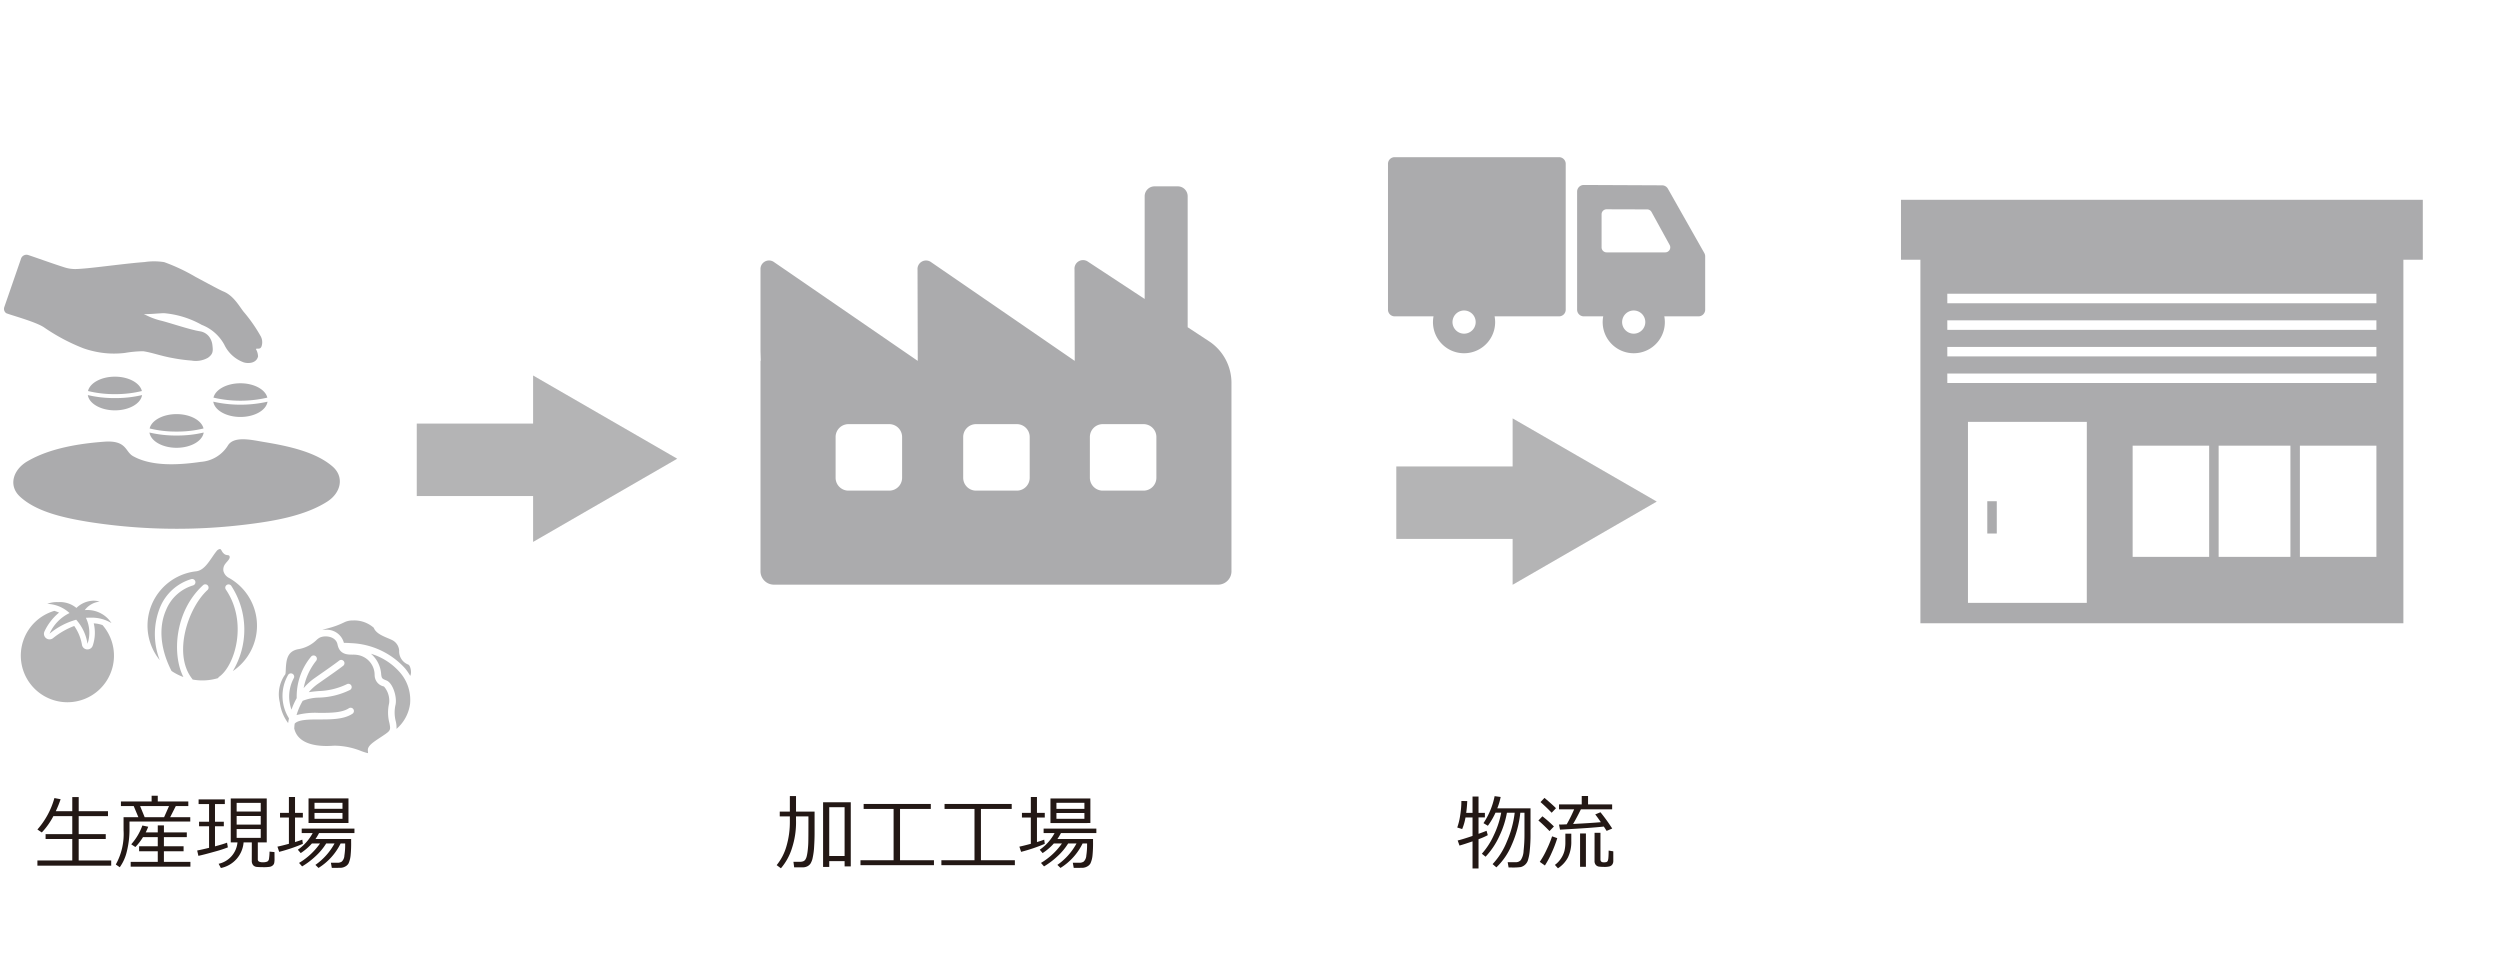 <svg xmlns="http://www.w3.org/2000/svg" viewBox="0 0 321.677 125.465">
  <defs>
    <style>
      .a {
        fill: #b4b4b5;
      }

      .b {
        fill: #231815;
      }

      .c {
        fill: #ababad;
      }

      .d {
        fill: none;
      }
    </style>
  </defs>
  <g>
    <g>
      <rect class="a" x="53.625" y="54.502" width="21.445" height="9.324"/>
      <polygon class="a" points="87.139 59.022 68.594 48.315 68.594 69.729 87.139 59.022"/>
    </g>
    <g>
      <rect class="a" x="179.662" y="60.019" width="21.445" height="9.324"/>
      <polygon class="a" points="213.176 64.539 194.631 53.832 194.631 75.245 213.176 64.539"/>
    </g>
    <g>
      <path class="b" d="M4.813,111.383v-.665H9.3v-2.761H5.866v-.63H9.3v-2.313H6.867a9.269,9.269,0,0,1-1.489,2.1l-.565-.382A10.264,10.264,0,0,0,7,102.686l.8.152a15.01,15.01,0,0,1-.621,1.541H9.3v-1.82h.828v1.82h3.767v.635H10.125v2.313h3.482v.63H10.125v2.761h4.184v.665Z"/>
      <path class="b" d="M16.663,105.705v.88a11.8,11.8,0,0,1-.338,2.951,5.716,5.716,0,0,1-.913,2.051l-.513-.351a8.054,8.054,0,0,0,1-4.417v-1.668h1.907l-.6-1.433H15.56v-.595h3.949v-.732H20.3v.732h3.93v.595H22.62l-.726,1.433h2.587v.554Zm.152,5.806V110.9H20.3v-1.367H17.9v-.64h2.4v-1.18H18.4a7.28,7.28,0,0,1-.981,1.276l-.534-.351a7.372,7.372,0,0,0,1.434-2.419l.752.157a6.885,6.885,0,0,1-.325.732H20.3v-.9h.793v.9h2.944v.605H21.09v1.18h2.532v.64H21.09V110.9H24.5v.616Zm1.8-6.36h2.5l.635-1.433H18.03Z"/>
      <path class="b" d="M25.528,110.123l-.157-.687q.573-.111,1.529-.345v-2.776H25.614v-.584H26.9v-2.273H25.554v-.6h3.375v.6H27.663v2.273H28.8v.584H27.663V108.9q1.027-.274,1.55-.473l.107.605a15.69,15.69,0,0,1-1.723.556Q26.25,109.97,25.528,110.123Zm6.873-1.729H31.343a3.658,3.658,0,0,1-2.923,3.294l-.289-.544a3.105,3.105,0,0,0,2.425-2.75h-.865v-5.657h4.631v5.657H33.173v2.176a.327.327,0,0,0,.127.275.986.986,0,0,0,.534.1,1.222,1.222,0,0,0,.564-.092.452.452,0,0,0,.211-.33,6.992,6.992,0,0,0,.074-.945l.635.061.006.823a2.852,2.852,0,0,1-.041.585.58.58,0,0,1-.183.3.787.787,0,0,1-.364.181,4.846,4.846,0,0,1-.886.051c-.326,0-.591-.011-.8-.031a.7.7,0,0,1-.481-.231.844.844,0,0,1-.172-.567Zm-1.952-3.97h3.1v-1.118h-3.1Zm0,1.678h3.1v-1.108h-3.1Zm3.1.574h-3.1v1.134h3.1Z"/>
      <path class="b" d="M35.923,109.609l-.223-.671q.523-.106,1.474-.366v-3.38H36.03v-.6h1.144v-2.038h.788v2.038h1.006v.6H37.962v3.157q.589-.178.935-.311l.071.54A21.088,21.088,0,0,1,35.923,109.609Zm2.949,1.871-.392-.447a8.805,8.805,0,0,0,2.7-2.506H40.138a7.21,7.21,0,0,1-1.444,1.24l-.371-.432a6.09,6.09,0,0,0,1.911-2.145H38.821v-.575h6.786v.575H41.052a6.537,6.537,0,0,1-.457.762H45.18v.376a15.514,15.514,0,0,1-.066,1.724,3.276,3.276,0,0,1-.264,1.037,1.008,1.008,0,0,1-.376.376,1.344,1.344,0,0,1-.58.193q-.081.009-1.2.01l-.116-.656h.854a.968.968,0,0,0,.548-.152,1.163,1.163,0,0,0,.333-.775,8.7,8.7,0,0,0,.1-1.431v-.127h-.584a7.676,7.676,0,0,1-2.847,3.151l-.4-.391a8.061,8.061,0,0,0,2.465-2.76H41.973a7.813,7.813,0,0,1-1.411,1.682A9.858,9.858,0,0,1,38.872,111.48ZM39.7,105.9v-3.167h5.139V105.9Zm.768-1.83h3.6V103.3h-3.6Zm3.6.533h-3.6v.753h3.6Z"/>
    </g>
    <g>
      <path class="b" d="M102.428,105.873a10.576,10.576,0,0,1-.5,3.18,7.373,7.373,0,0,1-1.446,2.671l-.549-.407a6.738,6.738,0,0,0,1.258-2.429,11.017,11.017,0,0,0,.44-3.188v-.655h-1.3v-.615h1.3v-2h.793v2h2.389v1.4l0,1.5q-.006.783-.059,1.622a8.689,8.689,0,0,1-.183,1.4,2.248,2.248,0,0,1-.295.782,1.12,1.12,0,0,1-.419.346,1.288,1.288,0,0,1-.564.122h-1.108l-.092-.712h.8a1.284,1.284,0,0,0,.457-.068.594.594,0,0,0,.279-.227,1.418,1.418,0,0,0,.181-.457,6.411,6.411,0,0,0,.127-.788q.054-.488.068-.974t.016-2.239v-1.087h-1.6Zm6.247,4.926H106.7v.752h-.793V103.23h3.563v8.25h-.793Zm-1.977-.661h1.977v-6.273H106.7Z"/>
      <path class="b" d="M110.719,111.323v-.636h4.26v-6.6h-3.854v-.641h8.642v.641h-3.96v6.6h4.366v.636Z"/>
      <path class="b" d="M121.129,111.323v-.636h4.26v-6.6h-3.853v-.641h8.641v.641h-3.959v6.6h4.366v.636Z"/>
      <path class="b" d="M131.387,109.609l-.223-.671q.524-.106,1.474-.366v-3.38h-1.144v-.6h1.144v-2.038h.788v2.038h1.006v.6h-1.006v3.157q.589-.178.935-.311l.071.54A21.136,21.136,0,0,1,131.387,109.609Zm2.948,1.871-.391-.447a8.805,8.805,0,0,0,2.7-2.506H135.6a7.21,7.21,0,0,1-1.444,1.24l-.371-.432a6.09,6.09,0,0,0,1.911-2.145h-1.413v-.575h6.786v.575h-4.555a6.537,6.537,0,0,1-.457.762h4.585v.376a15.514,15.514,0,0,1-.066,1.724,3.245,3.245,0,0,1-.265,1.037.994.994,0,0,1-.376.376,1.335,1.335,0,0,1-.579.193q-.081.009-1.2.01l-.117-.656h.855a.968.968,0,0,0,.548-.152,1.163,1.163,0,0,0,.333-.775,8.7,8.7,0,0,0,.1-1.431v-.127H139.3a7.676,7.676,0,0,1-2.847,3.151l-.4-.391a8.061,8.061,0,0,0,2.465-2.76h-1.077a7.813,7.813,0,0,1-1.411,1.682A9.825,9.825,0,0,1,134.335,111.48Zm.829-5.576v-3.167H140.3V105.9Zm.768-1.83h3.6V103.3h-3.6Zm3.6.533h-3.6v.753h3.6Z"/>
    </g>
    <g>
      <path class="b" d="M187.794,108.8l-.233-.656q.532-.117,1.911-.584v-2.379h-.905a6.94,6.94,0,0,1-.427,1.494l-.636-.2a7.958,7.958,0,0,0,.367-1.487,11.914,11.914,0,0,0,.167-1.924l.753.011q-.031.781-.133,1.519h.814v-2.1h.772v2.1h.819v.585h-.819v2.109q.641-.228,1.032-.391l.158.564a8.771,8.771,0,0,1-1.19.519v3.762h-.772v-3.483Q188.45,108.613,187.794,108.8Zm3.355,1.434-.478-.382a9.4,9.4,0,0,0,1.531-2.368,11.728,11.728,0,0,0,.96-2.918h-.732a9.471,9.471,0,0,1-.986,1.687l-.564-.34a9.557,9.557,0,0,0,1.433-3.472l.778.107a7.92,7.92,0,0,1-.437,1.464h4.28v3.294a19.39,19.39,0,0,1-.1,2.137,5.857,5.857,0,0,1-.249,1.294,1.319,1.319,0,0,1-.905.828,7.119,7.119,0,0,1-1.182.056c-.16,0-.288,0-.387,0l-.116-.681h1.062a.821.821,0,0,0,.618-.264,2.335,2.335,0,0,0,.366-1.2,18.4,18.4,0,0,0,.114-2.189v-2.714h-.534a13.706,13.706,0,0,1-1.126,4.178,8.481,8.481,0,0,1-1.954,2.852l-.488-.417a9.282,9.282,0,0,0,1.845-2.923,13.078,13.078,0,0,0,1-3.69h-1a11.684,11.684,0,0,1-.968,2.994A9.763,9.763,0,0,1,191.149,110.235Z"/>
      <path class="b" d="M199.379,106.935q-.828-.853-1.433-1.362l.518-.538a16.17,16.17,0,0,1,1.479,1.306Zm-.595,4.428-.66-.468a10.256,10.256,0,0,0,.879-1.56,14.376,14.376,0,0,0,.706-1.723l.666.234a14.758,14.758,0,0,1-.7,1.839A11.358,11.358,0,0,1,198.784,111.363Zm.87-6.786q-.575-.611-1.434-1.373l.509-.539q1.092.921,1.479,1.328Zm.808,7.147-.392-.437a3.123,3.123,0,0,0,.786-.829,3.2,3.2,0,0,0,.442-.971,4.72,4.72,0,0,0,.119-1.128v-1.088h.763v.925a4.631,4.631,0,0,1-.427,2.12A3.73,3.73,0,0,1,200.462,111.724Zm1.128-5.658a18.232,18.232,0,0,0,.956-1.926H200.6V103.5h2.923v-1.082h.813V103.5h3.1v.636h-4.021q-.538,1.1-1.006,1.886,2.282-.117,3.573-.229-.406-.6-.722-1l.672-.28a22.837,22.837,0,0,1,1.514,2.094l-.721.305c-.106-.169-.226-.356-.362-.559q-1.449.172-5.637.4l-.127-.656C200.758,106.1,201.089,106.09,201.59,106.066Zm1.719,5.465v-4.29h.752v4.29Zm1.865-4.377h.758v3.431c0,.248.137.371.411.371a1.117,1.117,0,0,0,.371-.04.307.307,0,0,0,.153-.143,1.259,1.259,0,0,0,.086-.416c.021-.211.031-.515.031-.915l.6.1v1.236a.773.773,0,0,1-.124.452.638.638,0,0,1-.348.246,2.509,2.509,0,0,1-.686.069,5.284,5.284,0,0,1-.666-.035.663.663,0,0,1-.427-.222.746.746,0,0,1-.163-.51Z"/>
    </g>
    <path class="c" d="M155.691,43.993l-2.873-1.888V25.252a1.274,1.274,0,0,0-1.274-1.275H148.56a1.275,1.275,0,0,0-1.275,1.275V38.467l-7.366-4.843a1.1,1.1,0,0,0-1.66,1.048l.028,11.74h-.034L119.739,33.686a1.1,1.1,0,0,0-1.679,1.036l.028,11.69h-.034L99.534,33.683a1.1,1.1,0,0,0-1.679,1.032v10.49l.034,1.207h-.034V73.42a1.727,1.727,0,0,0,1.634,1.806h57.33a1.727,1.727,0,0,0,1.634-1.806V49.362A6.406,6.406,0,0,0,155.691,43.993ZM116.074,61.475a1.655,1.655,0,0,1-1.655,1.655h-5.246a1.655,1.655,0,0,1-1.655-1.655V56.229a1.655,1.655,0,0,1,1.655-1.655h5.246a1.655,1.655,0,0,1,1.655,1.655Zm16.418,0a1.655,1.655,0,0,1-1.655,1.655H125.59a1.655,1.655,0,0,1-1.655-1.655V56.229a1.655,1.655,0,0,1,1.655-1.655h5.247a1.655,1.655,0,0,1,1.655,1.655Zm16.3,0a1.655,1.655,0,0,1-1.655,1.655h-5.246a1.655,1.655,0,0,1-1.656-1.655V56.229a1.655,1.655,0,0,1,1.656-1.655h5.246a1.655,1.655,0,0,1,1.655,1.655Z"/>
    <path class="a" d="M29.952,86.356a10.327,10.327,0,0,0-.193-10.975.422.422,0,0,0-.7.475c2.874,4.223,1.16,9.806-.86,11.224a.4.4,0,0,0-.135.172,7.019,7.019,0,0,1-2.041.3,7.1,7.1,0,0,1-1.245-.117.455.455,0,0,0-.039-.076c-2.531-3.18-.56-9.129,1.953-11.434a.422.422,0,1,0-.57-.622c-3.679,3.374-3.991,8.953-2.523,11.81a7.023,7.023,0,0,1-1.53-.78c-1.444-2.826-1.691-5.617-.69-7.87a5.429,5.429,0,0,1,3.45-3.134.422.422,0,0,0-.213-.817,6.286,6.286,0,0,0-4.009,3.608,9.211,9.211,0,0,0-.05,6.821,7.035,7.035,0,0,1,4.672-11.429c.9-.1,1.491-.971,2.067-1.812.189-.277.368-.538.552-.765a.7.7,0,0,1,.445-.294.15.15,0,0,1,.106.044,1.1,1.1,0,0,1,.133.194,1.141,1.141,0,0,0,.418.464.859.859,0,0,0,.306.082c.2.027.237.046.277.144.083.2-.045.4-.346.738a3.064,3.064,0,0,0-.2.244,1.168,1.168,0,0,0-.232.95,1.384,1.384,0,0,0,.724.868,7.042,7.042,0,0,1,.473,11.983Z"/>
    <path class="a" d="M42.233,80.833a10.4,10.4,0,0,0,2.106-.78,2.481,2.481,0,0,1,1.095-.219,3.781,3.781,0,0,1,2.659.942c.268.688,1.083,1.031,1.8,1.333.17.071.334.14.478.209a1.633,1.633,0,0,1,.99,1.409,1.816,1.816,0,0,0,1.173,1.785c.288.133.438,1,.292,1.352-.01.025-.024.063-.04.106A6.96,6.96,0,0,0,52.121,86a9.892,9.892,0,0,0-6.956-3.246c-.313-.026-.617-.034-.917-.039a2.269,2.269,0,0,0-2.338-1.681,2.871,2.871,0,0,0-.427.036c.046-.018.085-.043.133-.058C41.825,80.944,42.025,80.89,42.233,80.833Zm5.1,15.681c0,.08.008.167.016.255,0,.039.008.092.011.139a1.222,1.222,0,0,1-.127-.023,7.8,7.8,0,0,1-.758-.246,9.458,9.458,0,0,0-3.282-.69c-.146,0-.3,0-.445.014-.228.015-.465.024-.708.024-1.643,0-3.7-.379-4.162-2.182,0-.013-.013-.022-.017-.034a6.075,6.075,0,0,1,.056-.656c.478-.536,1.838-.541,3.158-.544,1.549,0,3.15,0,4.256-.72a.422.422,0,1,0-.458-.708c-.9.58-2.373.582-3.8.585a9.574,9.574,0,0,0-2.917.283,8.388,8.388,0,0,1,.791-1.836,5.981,5.981,0,0,1,2.1-.414,9.643,9.643,0,0,0,3.975-.978.422.422,0,1,0-.4-.743,8.95,8.95,0,0,1-3.648.881c-.432.038-.85.078-1.246.146a6.5,6.5,0,0,1,1.181-1.082l.783-.549c.9-.627,1.916-1.338,2.469-1.771A.422.422,0,1,0,43.64,85c-.534.419-1.542,1.123-2.431,1.744l-.786.55a7.218,7.218,0,0,0-1.353,1.252,8.056,8.056,0,0,1,1.6-3.509.422.422,0,0,0-.638-.553,8.025,8.025,0,0,0-1.854,5.346,9.43,9.43,0,0,0-.672,1.48,4.95,4.95,0,0,1,.3-4.053.422.422,0,1,0-.757-.373,5.41,5.41,0,0,0,.135,5.547c-.045.208-.081.411-.109.607a5.539,5.539,0,0,1-1.071-2.657,4.387,4.387,0,0,1,.62-3.5.418.418,0,0,0,.118-.254c.014-.145.022-.31.03-.488.06-1.289.211-2.3,1.531-2.595a4.383,4.383,0,0,0,2.385-1.156,1.921,1.921,0,0,1,.446-.34c.717-.356,2.088-.156,2.292.863.261,1.315,1.27,1.32,1.937,1.322a3.42,3.42,0,0,1,.584.034,2.606,2.606,0,0,1,2.256,2.624l.006.042A1.486,1.486,0,0,0,49.36,88.32l.054.022a2.8,2.8,0,0,1,.656,2.139,5.314,5.314,0,0,0,.033,2.541c.188.9.147.986-.732,1.579q-.222.15-.431.288C47.97,95.531,47.329,95.956,47.329,96.514Zm5.444-6.07a5.141,5.141,0,0,1-1.757,3.342,3.387,3.387,0,0,0-.087-.936,4.478,4.478,0,0,1-.029-2.216c.187-1.007-.366-2.743-1.165-3.072l-.054-.022c-.494-.2-.57-.235-.638-.757a3.782,3.782,0,0,0-1.319-2.664,7.981,7.981,0,0,1,3.747,2.42A5.355,5.355,0,0,1,52.773,90.444Z"/>
    <path class="a" d="M7.49,77.477a3.308,3.308,0,0,1,2.343.748,3.245,3.245,0,0,1,2.2-.935,2.508,2.508,0,0,1,.783.122A2.741,2.741,0,0,0,10.91,78.5s.083-.008.224-.008a3.691,3.691,0,0,1,3.211,1.683,4.91,4.91,0,0,0-2.664-.7c-.2,0-.413.007-.632.016a4.375,4.375,0,0,1,.208,3.349,5.946,5.946,0,0,0-1.455-3.1,9.182,9.182,0,0,0-3.427,1.8,5.34,5.34,0,0,1,2.572-2.658A4.451,4.451,0,0,0,6.077,77.7,3.4,3.4,0,0,1,7.49,77.477ZM8.669,90.358A6,6,0,0,1,6.991,78.6a4.225,4.225,0,0,1,.607.227,6.88,6.88,0,0,0-1.882,2.436.719.719,0,0,0,1.119.84,9.849,9.849,0,0,1,2.716-1.559,5.892,5.892,0,0,1,1,2.457.718.718,0,0,0,.666.561h.035a.718.718,0,0,0,.683-.494,5.185,5.185,0,0,0,.129-2.861,3.945,3.945,0,0,1,1.126.223,5.991,5.991,0,0,1-4.526,9.928Z"/>
    <g>
      <path class="c" d="M10.69,44.8a24.727,24.727,0,0,1-5.057-2.7C4.456,41.339.984,40.437.775,40.28a.684.684,0,0,1-.228-.748l2.147-6.214a.735.735,0,0,1,.906-.511c.394.112,3.563,1.251,4.764,1.615a4.475,4.475,0,0,0,1.556.19c.354-.015.811-.052,1.33-.1,1.04-.1,2.334-.26,3.64-.412s2.621-.3,3.717-.382a8.2,8.2,0,0,1,2.52.011,23.872,23.872,0,0,1,4.034,1.9c1.555.83,3.132,1.692,3.57,1.867,1.3.52,2.046,1.888,2.6,2.6A19.639,19.639,0,0,1,33.5,43.186a1.626,1.626,0,0,1,.139,1.414c-.178.422-.554.167-.713.311a2.008,2.008,0,0,1,.277.95c-.187.831-1.143.963-1.821.773a4.461,4.461,0,0,1-2.524-2.29,5.614,5.614,0,0,0-2.9-2.544,11.99,11.99,0,0,0-4.824-1.5c-.249-.007-.843.041-1.386.077-.272.018-.538.031-.77.035A1.931,1.931,0,0,1,18.5,40.4a9.339,9.339,0,0,0,2.089.828c.972.213,3.869,1.209,5.141,1.4a1.848,1.848,0,0,1,1.163.673,2.21,2.21,0,0,1,.437,1.1c.095.759.1,1.159-.577,1.635a3.178,3.178,0,0,1-2.116.358,21.209,21.209,0,0,1-2.4-.319c-1.565-.277-2.654-.712-3.819-.882a14.874,14.874,0,0,0-2.338.217,11.562,11.562,0,0,1-4.14-.242A11.12,11.12,0,0,1,10.69,44.8Z"/>
      <path class="c" d="M18.278,50.835a14.715,14.715,0,0,1-3.489.386,14.706,14.706,0,0,1-3.488-.386c.165,1.1,1.663,1.965,3.488,1.965S18.114,51.937,18.278,50.835Zm-.023-.522c-.25-1.045-1.707-1.846-3.466-1.846s-3.214.8-3.465,1.846a14.1,14.1,0,0,0,3.465.4A14.1,14.1,0,0,0,18.255,50.313Z"/>
      <path class="c" d="M34.422,51.685a15.917,15.917,0,0,1-6.977,0c.165,1.1,1.663,1.965,3.489,1.965S34.258,52.787,34.422,51.685Zm-.023-.522c-.25-1.045-1.707-1.846-3.465-1.846s-3.215.8-3.466,1.846a15.287,15.287,0,0,0,6.931,0Z"/>
      <path class="c" d="M26.209,55.653a14.721,14.721,0,0,1-3.489.386,14.706,14.706,0,0,1-3.488-.386c.164,1.1,1.663,1.965,3.488,1.965S26.044,56.755,26.209,55.653Zm-.023-.522c-.251-1.045-1.707-1.846-3.466-1.846s-3.215.8-3.466,1.846a14.153,14.153,0,0,0,3.466.4A14.159,14.159,0,0,0,26.186,55.131Z"/>
      <path class="c" d="M3.529,59.352c-1.863,1.092-2.472,3.134-.971,4.536,2.119,1.979,5.691,2.758,8.986,3.288a73.094,73.094,0,0,0,20.512.266c3.558-.448,7.28-1.144,10.033-2.889,1.792-1.135,2.244-3.188.7-4.529-2.167-1.877-5.666-2.631-8.893-3.163-1.494-.247-3.853-.833-4.605.517a4.476,4.476,0,0,1-3.449,2.05c-2.916.423-6.347.6-8.73-.74-1.036-.58-.78-2.072-3.719-1.853s-6.882.77-9.861,2.517Z"/>
    </g>
    <g>
      <path class="c" d="M200.608,20.223H179.452a.859.859,0,0,0-.859.859V39.845a.859.859,0,0,0,.859.86h5a4,4,0,1,0,7.859,0h8.292a.859.859,0,0,0,.859-.86V21.082A.859.859,0,0,0,200.608,20.223ZM188.386,42.934a1.491,1.491,0,1,1,1.491-1.49A1.491,1.491,0,0,1,188.386,42.934Z"/>
      <path class="c" d="M219.291,32.553l-4.682-8.271a.86.86,0,0,0-.744-.436L203.788,23.8h0a.86.86,0,0,0-.86.86V39.845a.86.86,0,0,0,.86.86h2.5a4,4,0,1,0,7.859,0h4.4a.86.86,0,0,0,.86-.86V32.977A.861.861,0,0,0,219.291,32.553Zm-9.08,10.381a1.491,1.491,0,1,1,1.491-1.49A1.491,1.491,0,0,1,210.211,42.934Zm4.615-10.778a.646.646,0,0,1-.555.317h-7.549a.645.645,0,0,1-.645-.645V27.573a.645.645,0,0,1,.645-.644h0l5.219.015a.645.645,0,0,1,.563.334l2.33,4.239A.645.645,0,0,1,214.826,32.156Z"/>
    </g>
    <g>
      <path class="c" d="M244.6,25.707v7.717H247.1V80.2h62.145V33.424h2.5V25.707Zm5.96,12.091h55.214V39.02H250.564Zm0,3.421h55.214v1.222H250.564Zm0,3.422h55.214v1.221H250.564Zm0,3.421h55.214v1.221H250.564Zm44.149,9.279V71.655h-9.234V57.341Zm-26.2,20.23H253.22V54.28h15.293Zm5.9-20.23h9.844V71.655h-9.844Zm31.365,14.314h-9.845V57.341h9.845Z"/>
      <rect class="c" x="255.706" y="64.493" width="1.221" height="4.156"/>
    </g>
    <rect class="d" width="321.677" height="125.465"/>
  </g>
</svg>
